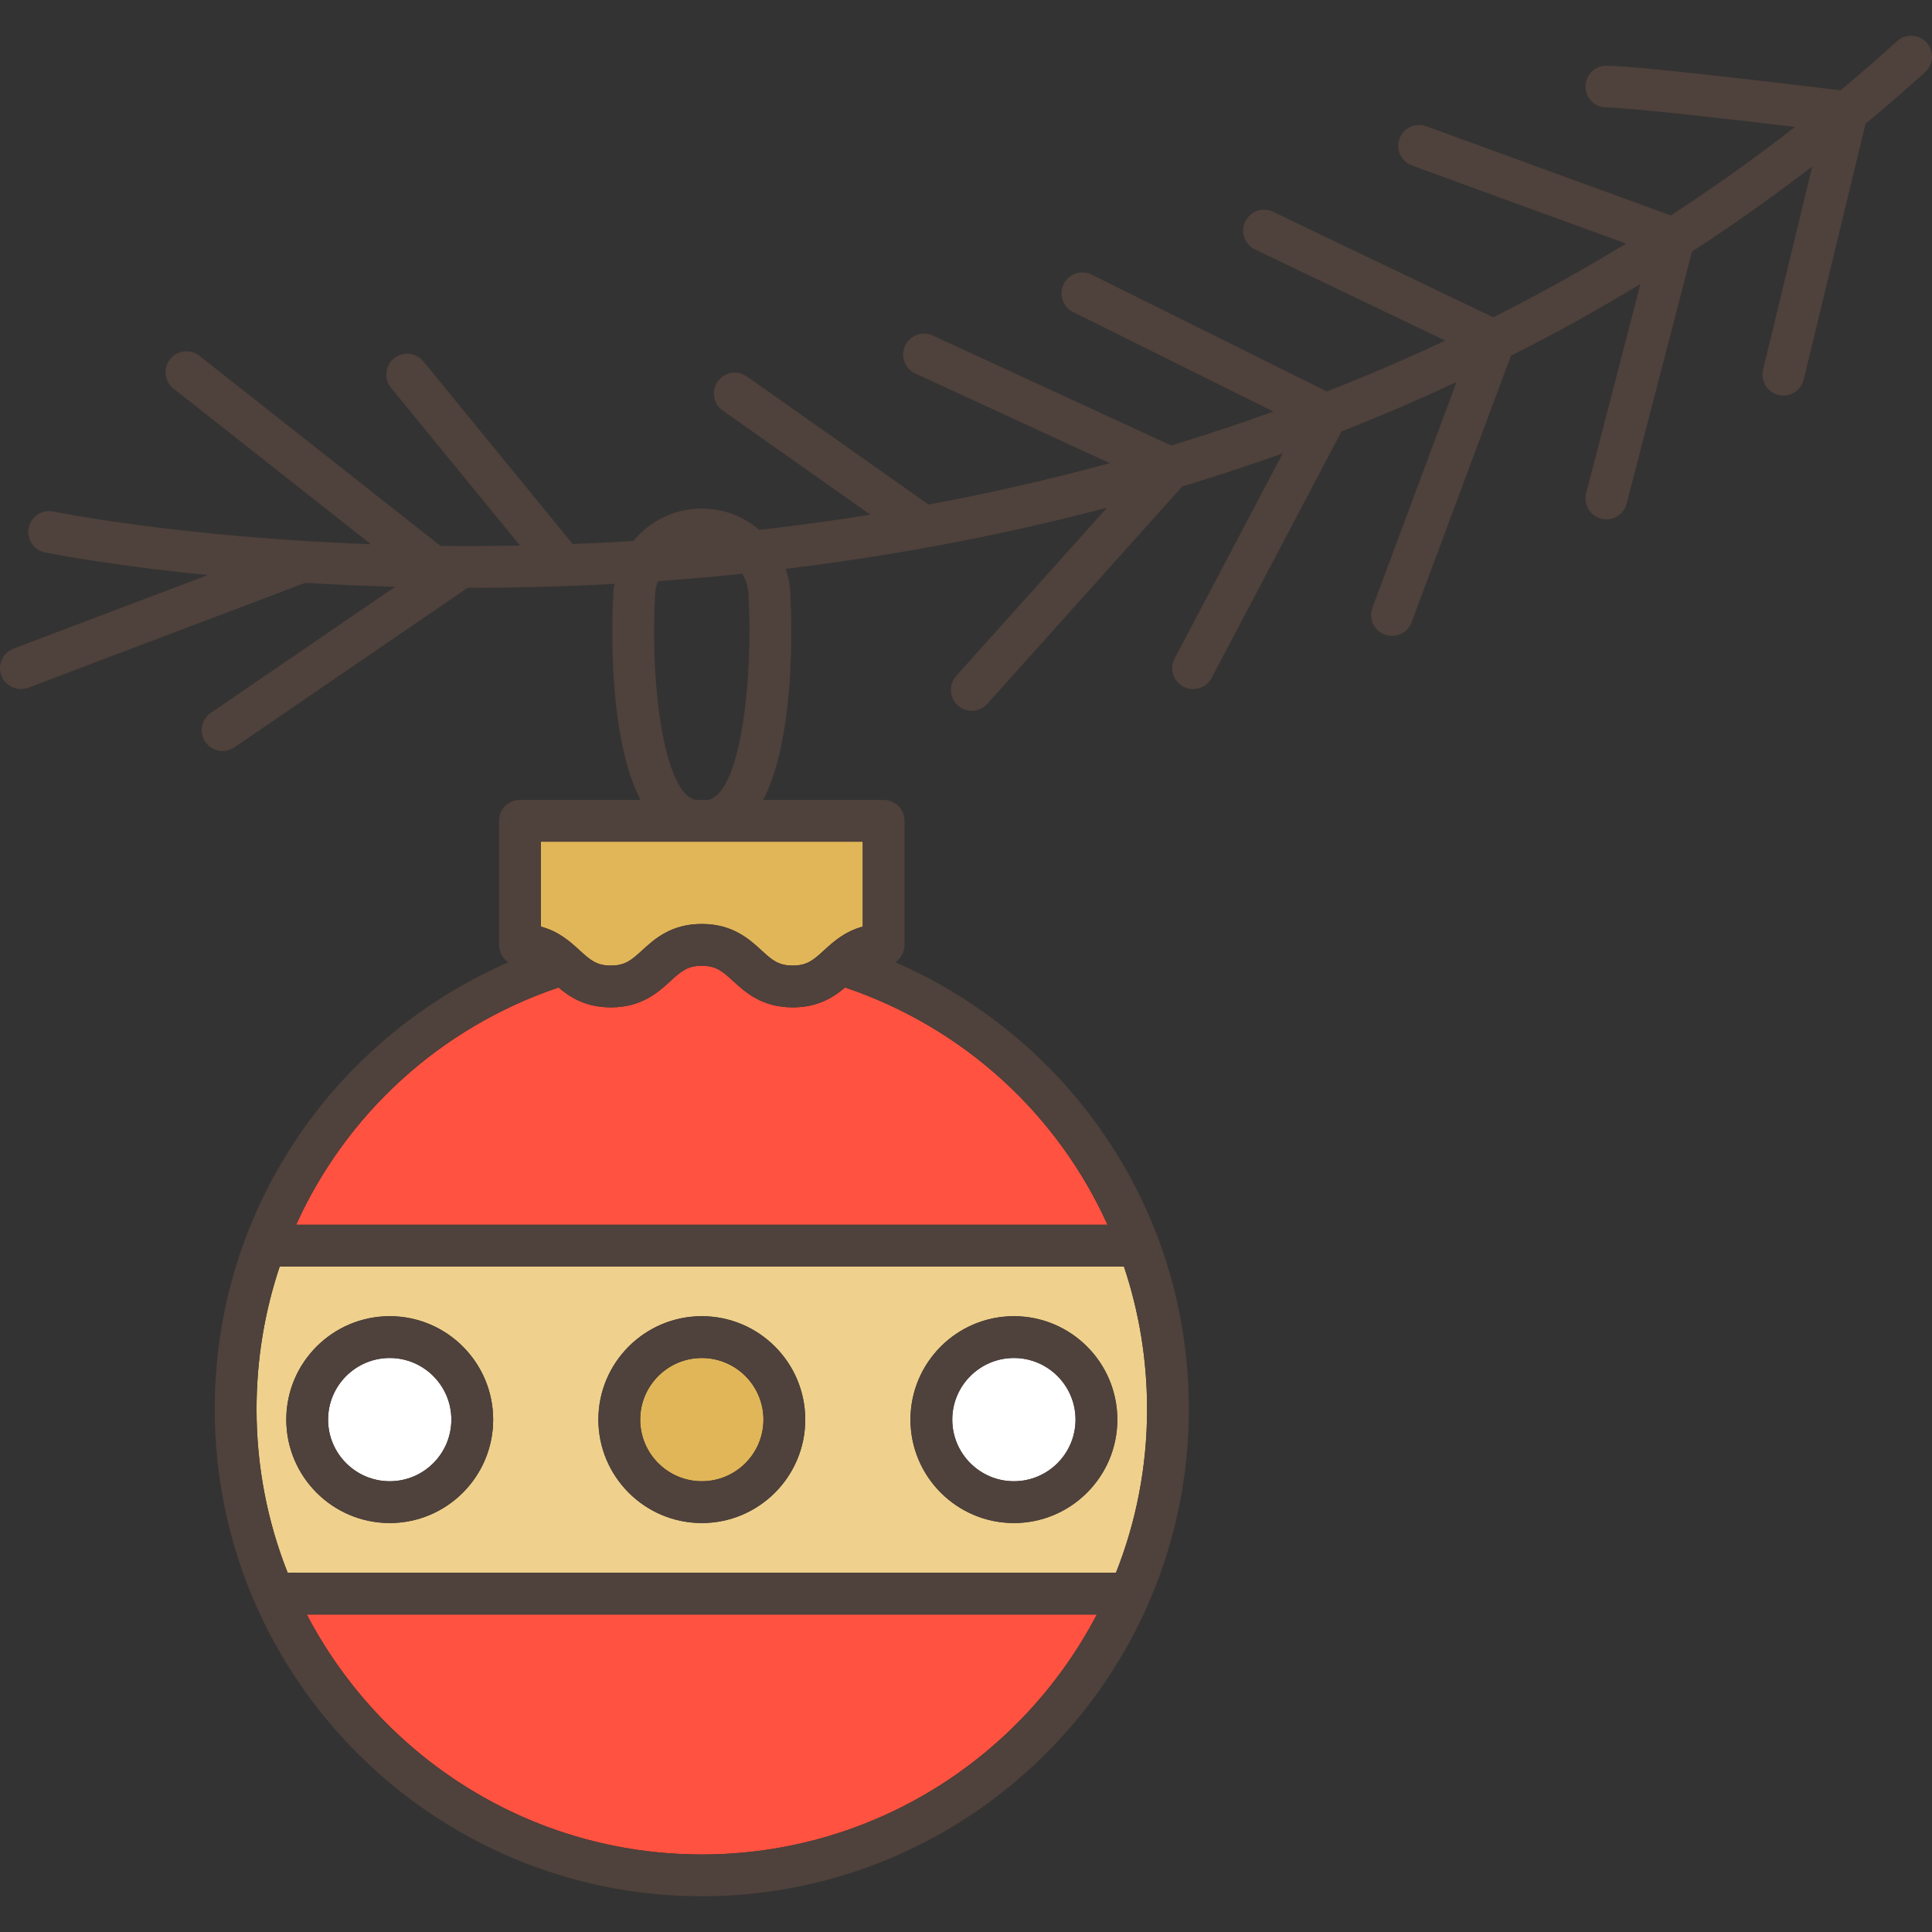 <?xml version="1.0" encoding="iso-8859-1"?>
<!-- Generator: Adobe Illustrator 19.0.0, SVG Export Plug-In . SVG Version: 6.00 Build 0)  -->
<svg version="1.1" id="Layer_1" xmlns="http://www.w3.org/2000/svg" xmlns:xlink="http://www.w3.org/1999/xlink" x="0px" y="0px"
	 viewBox="0 0 511.999 511.999" style="enable-background:new 0 0 511.999 511.999;" xml:space="preserve">
<rect x="0" y="0" width="511.999" height="511.999" fill="#333333" stroke="none"/>
<path style="fill:#E1B658;" d="M185.99,392.546c9.004,0,16.331-7.328,16.331-16.333c0-9.004-7.326-16.331-16.331-16.331
	c-9.007,0-16.335,7.327-16.335,16.331C169.654,385.218,176.982,392.546,185.99,392.546z"/>
<g>
	<path style="fill:#FFFFFF;" d="M103.281,392.546c9.006,0,16.333-7.328,16.333-16.333c0-9.004-7.327-16.331-16.333-16.331
		s-16.335,7.327-16.335,16.331C86.946,385.218,94.274,392.546,103.281,392.546z"/>
	<path style="fill:#FFFFFF;" d="M268.695,392.546c9.007,0,16.333-7.328,16.333-16.333c0-9.004-7.327-16.331-16.333-16.331
		c-9.005,0-16.333,7.327-16.333,16.331C252.361,385.218,259.689,392.546,268.695,392.546z"/>
</g>
<path style="fill:#FF5240;" d="M185.986,491.453c45.455,0,84.981-25.836,104.685-63.59H81.304
	C101.007,465.617,140.534,491.453,185.986,491.453z"/>
<path style="fill:#E1B658;" d="M143.333,245.558c4.795,1.279,7.854,4.075,10.25,6.268c2.766,2.532,4.434,4.059,8.305,4.059
	c3.874,0,5.545-1.529,8.311-4.06c3.211-2.939,7.611-6.964,15.783-6.964c8.175,0,12.576,4.026,15.787,6.965
	c2.768,2.532,4.438,4.06,8.313,4.06s5.545-1.529,8.313-4.06c2.395-2.192,5.455-4.987,10.247-6.267v-22.502h-85.309
	C143.333,223.057,143.333,245.558,143.333,245.558z"/>
<path style="fill:#FF5240;" d="M210.082,266.962c-8.176,0-12.577-4.026-15.789-6.965c-2.767-2.532-4.437-4.06-8.31-4.06
	c-3.871,0-5.54,1.527-8.305,4.059c-3.212,2.939-7.612,6.966-15.789,6.966c-6.671,0-10.827-2.682-13.876-5.265
	c-31.674,10.731-56.379,33.783-69.528,62.865h215.012c-13.148-29.085-37.853-52.135-69.531-62.866
	C220.914,264.279,216.757,266.962,210.082,266.962z"/>
<path style="fill:#EFD18D;" d="M67.987,373.454c0,15.291,2.926,29.911,8.242,43.333h219.515c5.317-13.421,8.242-28.042,8.242-43.333
	c0-13.162-2.142-25.89-6.134-37.815H74.125C70.13,347.565,67.987,360.293,67.987,373.454z M268.695,348.803
	c15.114,0,27.41,12.295,27.41,27.408c0,15.115-12.297,27.41-27.41,27.41s-27.41-12.297-27.41-27.41
	C241.285,361.098,253.581,348.803,268.695,348.803z M185.99,348.803c15.113,0,27.408,12.295,27.408,27.408
	c0,15.115-12.294,27.41-27.408,27.41c-15.115,0-27.412-12.297-27.412-27.41C158.577,361.098,170.875,348.803,185.99,348.803z
	 M103.281,348.803c15.114,0,27.41,12.295,27.41,27.408c0,15.115-12.295,27.41-27.41,27.41s-27.412-12.297-27.412-27.41
	C75.869,361.098,88.165,348.803,103.281,348.803z"/>
<g>
	<path style="fill:#4F413B;" d="M185.99,403.622c15.113,0,27.408-12.297,27.408-27.41c0-15.113-12.294-27.408-27.408-27.408
		c-15.115,0-27.412,12.295-27.412,27.408C158.577,391.326,170.875,403.622,185.99,403.622z M185.99,359.88
		c9.004,0,16.331,7.327,16.331,16.331c0,9.007-7.326,16.333-16.331,16.333c-9.007,0-16.335-7.328-16.335-16.333
		C169.654,367.207,176.982,359.88,185.99,359.88z"/>
	<path style="fill:#4F413B;" d="M103.281,403.622c15.114,0,27.41-12.297,27.41-27.41c0-15.113-12.295-27.408-27.41-27.408
		S75.87,361.1,75.87,376.212C75.869,391.326,88.165,403.622,103.281,403.622z M103.281,359.88c9.006,0,16.333,7.327,16.333,16.331
		c0,9.007-7.327,16.333-16.333,16.333s-16.335-7.328-16.335-16.333C86.946,367.207,94.274,359.88,103.281,359.88z"/>
	<path style="fill:#4F413B;" d="M268.695,403.622c15.114,0,27.41-12.297,27.41-27.41c0-15.113-12.297-27.408-27.41-27.408
		s-27.41,12.295-27.41,27.408C241.285,391.326,253.581,403.622,268.695,403.622z M268.695,359.88
		c9.007,0,16.333,7.327,16.333,16.331c0,9.007-7.327,16.333-16.333,16.333c-9.005,0-16.333-7.328-16.333-16.333
		C252.361,367.207,259.689,359.88,268.695,359.88z"/>
	<path style="fill:#4F413B;" d="M502.739,10.906c-4.951,4.494-9.957,8.831-15.002,13.034c-10.785-1.323-53.81-6.535-62.027-6.535
		c-3.058,0-5.538,2.48-5.538,5.538s2.48,5.538,5.538,5.538c5.525,0,31.601,2.965,49.983,5.158
		c-10.822,8.426-21.818,16.225-32.922,23.444l-64.782-23.629c-2.87-1.046-6.053,0.431-7.102,3.305
		c-1.049,2.874,0.431,6.053,3.305,7.102l56.726,20.69c-11.659,7.108-23.413,13.597-35.196,19.529l-58.35-27.965
		c-2.759-1.323-6.066-0.158-7.388,2.601c-1.322,2.758-0.158,6.066,2.599,7.388L383,90.264c-10.471,4.912-20.944,9.391-31.368,13.479
		l-62.32-30.971c-2.741-1.361-6.064-0.244-7.425,2.495c-1.36,2.74-0.244,6.064,2.495,7.425l53.085,26.381
		c-9.094,3.276-18.133,6.261-27.087,8.981l-63.176-29.131c-2.779-1.28-6.069-0.066-7.35,2.71c-1.28,2.778-0.068,6.068,2.71,7.349
		l51.532,23.762c-16.445,4.475-32.519,8.077-48.015,10.965l-48.16-33.956c-2.5-1.762-5.957-1.167-7.718,1.335
		c-1.764,2.5-1.164,5.956,1.335,7.718l39.119,27.583c-10.128,1.628-19.962,2.956-29.435,4.032
		c-4.106-3.515-9.423-5.653-15.239-5.653c-7.295,0-13.82,3.346-18.13,8.582c-5.452,0.341-10.812,0.61-16.075,0.817l-39.584-48.401
		c-1.936-2.368-5.424-2.718-7.794-0.78c-2.367,1.936-2.716,5.425-0.78,7.793l34.184,41.791c-7.253,0.139-14.287,0.162-21.069,0.091
		l-63.9-50.384c-2.402-1.894-5.884-1.483-7.777,0.919c-1.894,2.402-1.483,5.884,0.919,7.778l52.314,41.248
		c-50.763-1.866-83.654-8.566-84.136-8.667c-2.992-0.624-5.927,1.296-6.551,4.29c-0.625,2.994,1.295,5.927,4.288,6.553
		c0.338,0.071,16.349,3.343,43.167,6.002L3.58,171.888c-2.86,1.083-4.303,4.279-3.22,7.141c0.839,2.215,2.945,3.579,5.182,3.579
		c0.651,0,1.313-0.116,1.959-0.361l73.41-27.788c7.461,0.454,15.408,0.817,23.792,1.047l-48.84,33.412
		c-2.524,1.727-3.17,5.174-1.444,7.698c1.072,1.568,2.809,2.412,4.576,2.412c1.077,0,2.166-0.314,3.122-0.969l61.806-42.282
		c0.149,0,0.295,0.002,0.444,0.002c12.141,0,25.008-0.318,38.426-1.045c-0.167,1.103-0.284,2.222-0.292,3.367
		c-0.393,7.789-1.244,37.426,7.215,53.877h-31.922c-3.058,0-5.538,2.48-5.538,5.538V250.4c0,1.922,0.982,3.616,2.47,4.608
		c-20.505,8.924-38.711,23.218-52.17,41.213c-16.779,22.434-25.647,49.141-25.647,77.233c0,71.174,57.904,129.076,129.076,129.076
		c71.174,0,129.079-57.904,129.079-129.076c0-28.113-8.88-54.835-25.68-77.28c-13.453-17.972-31.639-32.257-52.125-41.174
		c1.483-0.993,2.459-2.683,2.459-4.602v-32.881c0-3.058-2.48-5.538-5.538-5.538h-31.928c8.462-16.45,7.614-46.087,7.22-53.877
		c-0.017-2.571-0.464-5.039-1.248-7.353c29.302-3.557,57.755-8.977,85.154-16.203l-39.974,44.584
		c-2.042,2.277-1.851,5.778,0.427,7.822c1.057,0.948,2.379,1.414,3.695,1.414c1.519,0,3.033-0.622,4.127-1.841l51.649-57.605
		c9.008-2.72,17.887-5.65,26.637-8.774l-28.642,54.341c-1.426,2.705-0.389,6.055,2.316,7.482c0.825,0.434,1.708,0.64,2.578,0.64
		c1.989,0,3.913-1.076,4.903-2.958l34.439-65.336c10.353-4.058,20.498-8.429,30.458-13.071l-22.288,59.808
		c-1.068,2.866,0.389,6.055,3.257,7.124c0.638,0.238,1.291,0.351,1.932,0.35c2.246,0,4.361-1.377,5.191-3.606l26.325-70.638
		c11.742-5.919,23.181-12.261,34.317-19.003l-14.373,55.41c-0.768,2.961,1.009,5.984,3.969,6.752
		c0.466,0.121,0.934,0.178,1.394,0.178c2.463,0,4.71-1.654,5.356-4.149L448.4,66.674c10.943-7.12,21.572-14.642,31.864-22.572
		L467.23,97.974c-0.719,2.974,1.108,5.967,4.081,6.686c0.438,0.106,0.876,0.156,1.307,0.156c2.497,0,4.764-1.702,5.378-4.238
		l16.4-67.793c5.354-4.452,10.628-8.997,15.785-13.676c2.266-2.055,2.436-5.558,0.382-7.823
		C508.507,9.02,505.004,8.85,502.739,10.906z M173.572,158.536c0.005-0.094,0.007-0.188,0.007-0.283c0-1.49,0.278-2.912,0.761-4.236
		c2.951-0.209,5.922-0.434,8.921-0.687c4.506-0.379,8.987-0.817,13.456-1.281c1.061,1.828,1.679,3.943,1.679,6.204
		c0,0.095,0.002,0.19,0.007,0.284c1.103,21.435-2.033,51.704-10.759,53.441h-3.314C176.337,210.356,172.313,183.21,173.572,158.536z
		 M185.986,491.453c-45.452,0-84.979-25.836-104.683-63.59H290.67C270.967,465.617,231.44,491.453,185.986,491.453z
		 M303.988,373.454c0,15.291-2.926,29.911-8.242,43.333H76.229c-5.317-13.421-8.242-28.042-8.242-43.333
		c0-13.161,2.143-25.889,6.138-37.815h223.728C301.847,347.564,303.988,360.291,303.988,373.454z M293.495,324.561H78.483
		c13.151-29.082,37.855-52.134,69.528-62.865c3.05,2.583,7.205,5.265,13.876,5.265c8.178,0,12.577-4.026,15.789-6.966
		c2.766-2.532,4.436-4.059,8.305-4.059c3.872,0,5.543,1.529,8.31,4.06c3.212,2.939,7.614,6.965,15.789,6.965
		c6.674,0,10.832-2.683,13.882-5.266C255.643,272.426,280.348,295.475,293.495,324.561z M228.642,223.056v22.502
		c-4.793,1.28-7.852,4.075-10.247,6.267c-2.768,2.533-4.438,4.06-8.313,4.06s-5.545-1.529-8.313-4.06
		c-3.211-2.939-7.612-6.965-15.787-6.965c-8.174,0-12.572,4.026-15.783,6.964c-2.767,2.533-4.437,4.06-8.311,4.06
		c-3.871,0-5.54-1.527-8.305-4.059c-2.396-2.193-5.456-4.99-10.25-6.268v-22.502h85.309V223.056z"/>
</g>
<g>
</g>
<g>
</g>
<g>
</g>
<g>
</g>
<g>
</g>
<g>
</g>
<g>
</g>
<g>
</g>
<g>
</g>
<g>
</g>
<g>
</g>
<g>
</g>
<g>
</g>
<g>
</g>
<g>
</g>
</svg>
